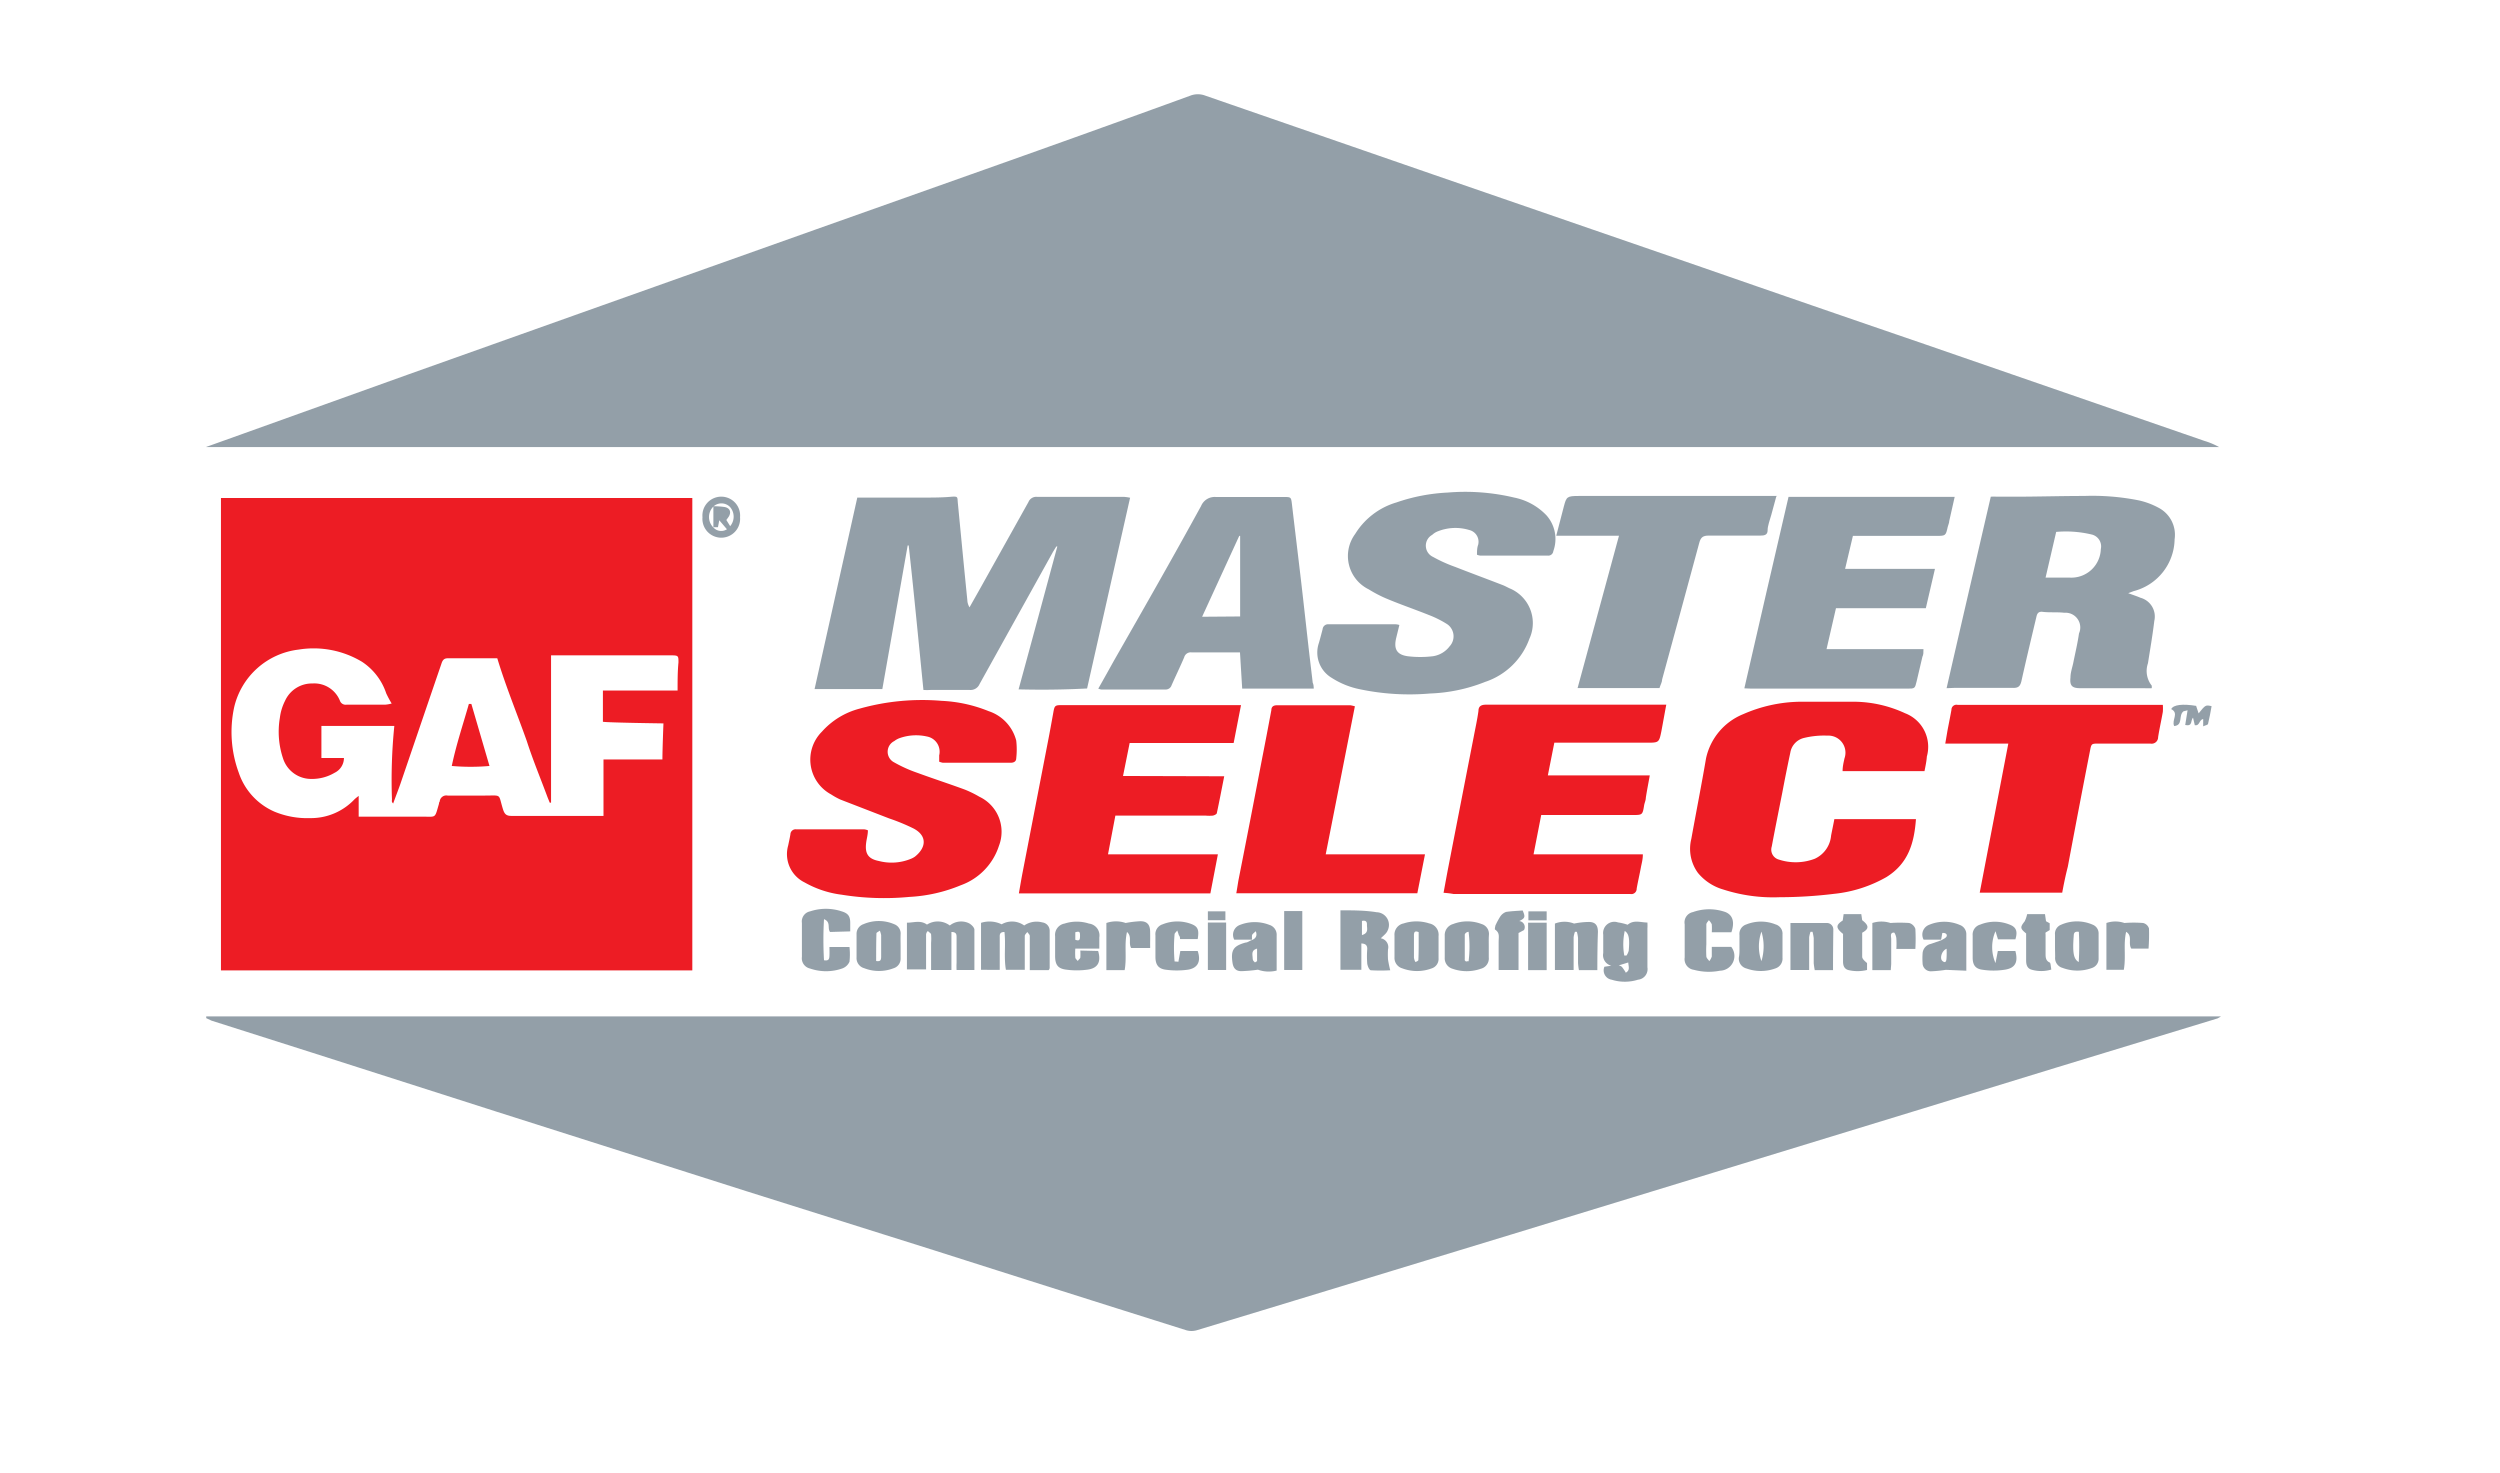 <svg xmlns="http://www.w3.org/2000/svg" viewBox="0 0 169.72 100"><defs><style>.cls-1{fill:#284053;opacity:0.5;}.cls-2{fill:#ed1c24;}.cls-3{fill:none;}</style></defs><title>gaf</title><g id="Layer_2" data-name="Layer 2"><g id="Layer_1-2" data-name="Layer 1"><path class="cls-1" d="M14,30.34l2.57-.92,11.15-4,11.57-4.12,16-5.69,11.61-4.12q7-2.48,13.92-5a1.41,1.41,0,0,1,1,0l15.54,5.38,18.17,6.27q7.56,2.63,15.12,5.22l19,6.57a5.09,5.09,0,0,1,1,.42H14Z"/><path class="cls-1" d="M14,69H150.78a2.36,2.36,0,0,1-.24.14l-10.86,3.31-9.15,2.81L116.35,79.6l-13.79,4.22-16.41,5-4.91,1.49a1.28,1.28,0,0,1-.7,0Q72,87.62,63.41,84.88l-12.7-4-17-5.41-12.5-4-6.85-2.18L14,69.12Z"/><path class="cls-2" d="M15,33.81H47V65.88H15ZM40.93,49V46.88H46c0-.68,0-1.29.06-1.91,0-.44,0-.48-.49-.48-2.57,0-5.15,0-7.72,0-.12,0-.25,0-.44,0v10h-.09l-.15-.37c-.47-1.27-1-2.54-1.41-3.82-.66-1.86-1.42-3.69-2-5.61l-.11,0H30.39c-.28,0-.36.17-.43.39-.93,2.71-1.85,5.42-2.78,8.14-.15.43-.32.86-.49,1.33-.05-.07-.08-.09-.08-.11a.43.43,0,0,1,0-.16,36.82,36.82,0,0,1,.16-5H21.82v2.18h1.53a1.12,1.12,0,0,1-.63,1,3,3,0,0,1-1.58.42,2,2,0,0,1-1.9-1.32A5.69,5.69,0,0,1,19,48.73a3.49,3.49,0,0,1,.35-1.15,2,2,0,0,1,1.87-1.18,1.87,1.87,0,0,1,1.86,1.18.41.41,0,0,0,.44.26h2.62a2.29,2.29,0,0,0,.45-.08,6.83,6.83,0,0,1-.37-.69,4.12,4.12,0,0,0-1.64-2.14,6.37,6.37,0,0,0-4.31-.83A5.11,5.11,0,0,0,15.9,48a8,8,0,0,0,.31,4.46,4.41,4.41,0,0,0,2.44,2.65,5.82,5.82,0,0,0,2.41.43,4.06,4.06,0,0,0,3-1.27c.06-.06.14-.12.29-.24v1.41h4.29c1,0,.86.15,1.16-.87,0,0,0-.1.05-.15a.45.45,0,0,1,.54-.41c.83,0,1.67,0,2.5,0,1.21,0,.92-.15,1.26.94.1.31.22.44.56.44,2,0,6.26,0,6.26,0l0-3.39s0-.25,0-.44h4c0-.68.07-2.45.07-2.45S41.28,49.06,40.93,49Z"/><path class="cls-1" d="M73.8,46.74c-1.57.08-3.06.1-4.65.06.9-3.29,1.76-6.49,2.63-9.7l-.07,0-.21.34-5,9a.66.66,0,0,1-.66.4c-.89,0-1.78,0-2.67,0a4.64,4.64,0,0,1-.48,0c-.33-3.29-.64-6.55-1-9.81h-.07L59.9,46.78H55.3l2.9-13,.52,0h4c.59,0,1.19,0,1.78-.05s.48,0,.53.46c.21,2.18.42,4.37.64,6.55a1,1,0,0,0,.15.49c.33-.59.67-1.18,1-1.78l3-5.37a.57.57,0,0,1,.57-.35h5.9a3.09,3.09,0,0,1,.43.06Z"/><path class="cls-1" d="M132.15,46.72c1-4.37,2-8.67,3-13a3.82,3.82,0,0,1,.43,0h1.13c1.59,0,3.17-.05,4.76-.05a16.07,16.07,0,0,1,3.73.3,5.11,5.11,0,0,1,1.32.49,2.07,2.07,0,0,1,1.11,2.15,3.7,3.7,0,0,1-2.78,3.52l-.37.14c.32.12.58.2.83.31a1.32,1.32,0,0,1,.94,1.58c-.12,1-.28,1.91-.43,2.87a1.6,1.6,0,0,0,.26,1.52s0,.07,0,.17a4.23,4.23,0,0,1-.5,0h-4.36c-.55,0-.72-.17-.66-.72,0-.34.12-.67.19-1,.13-.65.29-1.31.39-2a1,1,0,0,0-1-1.4c-.5-.06-1,0-1.53-.07-.3,0-.33.21-.38.42-.34,1.43-.68,2.85-1,4.29-.08.34-.21.47-.57.46-1.34,0-2.69,0-4,0Zm7.44-10.61-.72,3.1h1.6a2,2,0,0,0,2.15-1.93.83.83,0,0,0-.65-1A7.49,7.49,0,0,0,139.59,36.11Z"/><path class="cls-2" d="M130.65,52.35h-5.56c0-.32.07-.6.13-.87a1.16,1.16,0,0,0-1.16-1.54,5.76,5.76,0,0,0-1.6.16,1.23,1.23,0,0,0-.92,1c-.19.89-.37,1.79-.54,2.69-.24,1.22-.49,2.45-.72,3.68a.7.7,0,0,0,.5.89,3.65,3.65,0,0,0,2.42-.06,1.91,1.91,0,0,0,1.11-1.58c.07-.36.15-.73.22-1.11h5.54c-.12,1.62-.51,3-2,3.93a9,9,0,0,1-3.55,1.14,30.63,30.63,0,0,1-3.7.23,11,11,0,0,1-3.82-.52,3.48,3.48,0,0,1-1.73-1.13,2.77,2.77,0,0,1-.45-2.31c.33-1.83.69-3.65,1-5.47a4.19,4.19,0,0,1,2.53-3,9.91,9.91,0,0,1,3.79-.84c1.28,0,2.56,0,3.83,0a8.35,8.35,0,0,1,3.36.78,2.44,2.44,0,0,1,1.48,2.94C130.79,51.67,130.72,52,130.65,52.35Z"/><path class="cls-1" d="M95,42.43l-.21.86c-.18.73,0,1.15.77,1.26a7.07,7.07,0,0,0,1.72,0,1.74,1.74,0,0,0,1.13-.67,1,1,0,0,0-.17-1.51A7,7,0,0,0,97,41.75c-1-.4-2-.74-2.94-1.14a8.88,8.88,0,0,1-1.14-.6A2.52,2.52,0,0,1,92,36.25a4.92,4.92,0,0,1,2.8-2.14,12.41,12.41,0,0,1,3.47-.67,14.37,14.37,0,0,1,4.53.34A4.15,4.15,0,0,1,105,35a2.42,2.42,0,0,1,.45,2.42.34.34,0,0,1-.37.3H100.5a.87.87,0,0,1-.23-.06c0-.23,0-.46.08-.68a.82.82,0,0,0-.61-1,3.22,3.22,0,0,0-2.1.08,1.16,1.16,0,0,0-.41.25.84.84,0,0,0,.06,1.5,9.8,9.8,0,0,0,1.51.68c1.07.42,2.16.82,3.24,1.24.15.06.29.14.44.21a2.55,2.55,0,0,1,1.35,3.42,4.8,4.8,0,0,1-3,2.93,11.17,11.17,0,0,1-3.74.79,16.34,16.34,0,0,1-4.78-.29,5.52,5.52,0,0,1-1.9-.77,2,2,0,0,1-.87-2.38c.09-.31.17-.62.25-.93a.37.37,0,0,1,.39-.33h4.52A.94.94,0,0,1,95,42.43Z"/><path class="cls-2" d="M58.92,56.37c0,.31-.09.59-.12.86-.09.73.15,1.08.86,1.22a3.43,3.43,0,0,0,2.21-.16,1.23,1.23,0,0,0,.25-.14c.74-.59.86-1.39-.09-1.9a13.62,13.62,0,0,0-1.67-.69l-3.31-1.28a4.82,4.82,0,0,1-.63-.35,2.68,2.68,0,0,1-.62-4.26,5.17,5.17,0,0,1,2.55-1.56,15.71,15.71,0,0,1,5.59-.53,9.6,9.6,0,0,1,3.18.7,2.85,2.85,0,0,1,1.87,2,5.34,5.34,0,0,1,0,1.2c0,.2-.15.3-.36.3H64a1.37,1.37,0,0,1-.24-.07c0-.14,0-.29,0-.43A1.05,1.05,0,0,0,62.93,50a3.35,3.35,0,0,0-1.83.1,1.35,1.35,0,0,0-.39.21.81.81,0,0,0,0,1.45,9.31,9.31,0,0,0,1.58.71c1.06.39,2.14.74,3.2,1.13a7.24,7.24,0,0,1,1,.49,2.63,2.63,0,0,1,1.33,3.32,4.22,4.22,0,0,1-2.6,2.69,10.49,10.49,0,0,1-3.49.79,18.09,18.09,0,0,1-4.59-.15,6.82,6.82,0,0,1-2.51-.83,2.14,2.14,0,0,1-1.12-2.52c.05-.25.11-.5.15-.76a.35.35,0,0,1,.38-.33h4.6A.83.83,0,0,1,58.92,56.37Z"/><path class="cls-2" d="M83.11,52.7c-.18.91-.33,1.7-.5,2.49,0,.08-.17.16-.27.18a2.64,2.64,0,0,1-.49,0H76.28l-.56,0L75.22,58h7.46l-.51,2.65h-13c.09-.52.17-1,.26-1.46l1.71-8.83c.13-.66.25-1.33.37-2,.08-.46.12-.49.57-.49H83.75c.15,0,.29,0,.5,0l-.5,2.57H76.69l-.45,2.24Z"/><path class="cls-2" d="M98,60.61c.12-.64.22-1.21.33-1.77q.86-4.43,1.72-8.83c.11-.58.24-1.16.32-1.75,0-.33.21-.42.51-.42.85,0,1.7,0,2.55,0h9.09c.18,0,.36,0,.6,0-.12.63-.22,1.21-.33,1.79-.16.79-.17.79-1,.79h-6.27l-.44,2.22H112c-.1.57-.19,1-.27,1.53,0,.16-.08.32-.11.48-.11.68-.11.68-.81.68h-5.62l-.56,0L104.11,58h7.42c0,.35-.08.61-.13.87-.09.49-.21,1-.29,1.46a.36.36,0,0,1-.44.36h-12C98.45,60.65,98.27,60.63,98,60.61Z"/><path class="cls-1" d="M118.42,46.73c1-4.38,2-8.68,3-13H132.7l-.37,1.64c0,.13-.07.26-.1.39-.14.62-.14.62-.8.62l-5.21,0-.43,0-.53,2.24h6.1l-.62,2.67h-6.1L124,44.07h6.58c0,.23,0,.38-.07.51l-.39,1.66c-.12.51-.12.51-.66.51H118.92Z"/><path class="cls-1" d="M89.19,46.75H84.33l-.15-2.46-.41,0H80.9a.46.46,0,0,0-.51.34c-.27.63-.57,1.25-.85,1.88a.42.42,0,0,1-.42.3H74.76a1,1,0,0,1-.2-.06c.37-.65.72-1.28,1.07-1.91,2-3.5,4-7,5.91-10.49a1,1,0,0,1,1-.61c1.53,0,3.07,0,4.6,0,.51,0,.51,0,.57.51.2,1.71.41,3.42.61,5.13s.39,3.48.59,5.21l.21,1.77C89.17,46.45,89.18,46.57,89.19,46.75Zm-5-4.9V36.38l-.06,0-2.52,5.49Z"/><path class="cls-1" d="M120.59,33.7c-.13.48-.24.87-.34,1.25S120,35.68,120,36s-.22.36-.49.36c-1.17,0-2.34,0-3.51,0-.39,0-.54.12-.64.49-.83,3.09-1.68,6.18-2.52,9.27,0,.19-.12.38-.18.59H107.1l2.81-10.34h-4.26c.19-.72.35-1.36.52-2s.21-.7,1-.7h13.47Z"/><path class="cls-2" d="M140,60.6H134.4l1.94-10.12h-4.28c.08-.44.13-.79.2-1.14s.15-.77.22-1.15a.34.34,0,0,1,.41-.34h13.94a3.23,3.23,0,0,1,0,.48c-.1.57-.23,1.14-.32,1.71a.44.44,0,0,1-.53.44c-1.16,0-2.32,0-3.48,0-.51,0-.52,0-.61.47q-.77,3.94-1.51,7.89C140.23,59.42,140.11,60,140,60.6Z"/><path class="cls-2" d="M96.74,58l-.52,2.64H83.93c.06-.33.1-.62.15-.9q.8-4.05,1.57-8.08.34-1.73.66-3.45c0-.22.13-.33.37-.33h5a2.75,2.75,0,0,1,.3.07L90,58Z"/><path class="cls-1" d="M68,62.75a1.4,1.4,0,0,1,1.53.08,1.49,1.49,0,0,1,1.23-.21.57.57,0,0,1,.5.55c0,.85,0,1.69,0,2.54,0,0,0,.07-.07.15H69.91v-.7c0-.54,0-1.08,0-1.62,0-.09-.11-.18-.17-.27-.06.09-.17.18-.17.27,0,.58,0,1.15,0,1.73v.57H68.29c-.15-.85,0-1.73-.1-2.57-.35,0-.32.21-.32.38,0,.57,0,1.13,0,1.7v.49H66.6V62.65A1.88,1.88,0,0,1,68,62.75Z"/><path class="cls-1" d="M64.48,62.83a1.23,1.23,0,0,1,1.24-.18c.18.07.42.29.43.46,0,.89,0,1.79,0,2.74H64.94a4.23,4.23,0,0,1,0-.48c0-.58,0-1.16,0-1.74,0-.17,0-.36-.35-.36v2.58H63.21V64a3.47,3.47,0,0,0,0-.56c0-.08-.13-.14-.19-.21s-.15.14-.15.21c0,.35,0,.7,0,1.05v1.32H61.57V62.64c.47,0,.92-.19,1.36.13A1.36,1.36,0,0,1,64.48,62.83Z"/><path class="cls-1" d="M91,61.8c.85,0,1.66,0,2.46.13a.86.86,0,0,1,.74,1.25c-.08.2-.3.35-.46.52a.61.61,0,0,1,.49.75,5.3,5.3,0,0,0,0,.69,7.34,7.34,0,0,0,.15.73,11.35,11.35,0,0,1-1.31,0c-.11,0-.23-.29-.25-.45a6.26,6.26,0,0,1,0-1c0-.21-.08-.36-.4-.37v1.79H91Zm1.46,1.68c.48-.14.33-.46.34-.7s-.11-.31-.34-.26Z"/><path class="cls-1" d="M110.5,62.78c.4-.35.86-.16,1.34-.15a3.65,3.65,0,0,1,0,.42v2.62a.72.72,0,0,1-.64.84,3,3,0,0,1-1.79,0,.64.64,0,0,1-.49-.88l.47-.07a.74.74,0,0,1-.55-.86c0-.42,0-.84,0-1.25a.76.76,0,0,1,1-.83A3.67,3.67,0,0,1,110.5,62.78Zm-.23,2.09.15,0a1.15,1.15,0,0,0,.15-.32c.08-.86,0-1.18-.27-1.35A4.27,4.27,0,0,0,110.27,64.87Zm.09,1.17c.33-.17.19-.44.18-.7l-.65.2C110.09,65.59,110.09,65.59,110.36,66Z"/><path class="cls-1" d="M56.35,63.27c-.2-.27.08-.67-.41-.87a23.85,23.85,0,0,0,0,2.79c.35.06.36-.12.37-.32s0-.37,0-.58h1.36a4.55,4.55,0,0,1,0,1,.85.85,0,0,1-.5.46,3.32,3.32,0,0,1-2.18,0,.71.71,0,0,1-.55-.79v-2.3a.7.7,0,0,1,.56-.79,3.4,3.4,0,0,1,2.14,0c.46.14.59.35.58.84,0,.16,0,.31,0,.52Z"/><path class="cls-1" d="M117.54,63.29h-1.33a4.32,4.32,0,0,0,0-.54,1,1,0,0,0-.2-.28c-.06.09-.16.18-.17.28,0,.45,0,.91,0,1.37a7.09,7.09,0,0,0,0,.8c0,.12.13.22.2.33a1.05,1.05,0,0,0,.17-.31c0-.21,0-.42,0-.66h1.32a1,1,0,0,1-.77,1.62,3.88,3.88,0,0,1-1.76-.06.73.73,0,0,1-.63-.84c0-.75,0-1.5,0-2.25a.71.71,0,0,1,.56-.83,3.29,3.29,0,0,1,2.21,0C117.63,62.12,117.78,62.59,117.54,63.29Z"/><path class="cls-1" d="M124.44,65.86H123.2a4.47,4.47,0,0,1-.07-.47c0-.57,0-1.13,0-1.7a3.25,3.25,0,0,0-.08-.43h-.14a2.22,2.22,0,0,0-.09.37c0,.58,0,1.15,0,1.73,0,.15,0,.3,0,.49h-1.27V62.66h1.36c.38,0,.76,0,1.14,0a.44.44,0,0,1,.41.47C124.45,64,124.44,64.9,124.44,65.86Z"/><path class="cls-1" d="M108.44,65.86h-1.25a4.19,4.19,0,0,1-.06-.48c0-.56,0-1.13,0-1.69a2.17,2.17,0,0,0-.08-.43h-.13a1.66,1.66,0,0,0-.09.37c0,.58,0,1.16,0,1.73,0,.15,0,.3,0,.49h-1.27V62.7a1.76,1.76,0,0,1,1.3,0,5.35,5.35,0,0,1,1-.11c.45,0,.62.23.62.68C108.45,64.11,108.44,65,108.44,65.86Z"/><path class="cls-1" d="M131.78,63.79h-1.19a.71.71,0,0,1,.36-1,2.66,2.66,0,0,1,2.09,0,.67.67,0,0,1,.45.66V65.9l-1.39-.06v0a8.76,8.76,0,0,1-1,.1.56.56,0,0,1-.58-.56,4.56,4.56,0,0,1,0-.64.7.7,0,0,1,.56-.66l.72-.25c.12-.08.27-.13.34-.24s0-.28-.28-.25Zm.37.62c-.33.13-.48.65-.29.82s.26.06.28-.11A5.47,5.47,0,0,0,132.15,64.41Z"/><path class="cls-1" d="M85,63.79H83.79a.71.71,0,0,1,.39-1,2.74,2.74,0,0,1,2,0,.7.7,0,0,1,.49.72v2.38a2.17,2.17,0,0,1-1.27-.06,10,10,0,0,1-1.13.1c-.38,0-.55-.22-.6-.59-.12-.85.07-1.12.88-1.35.14,0,.27-.11.41-.16s.46-.2.29-.61c-.11.11-.21.17-.25.26A1.39,1.39,0,0,0,85,63.79Zm.21,1.54.13-.08V64.4c-.41.11-.31.4-.3.63S85.12,65.23,85.18,65.33Z"/><path class="cls-1" d="M61.14,64.24v.81a.67.67,0,0,1-.47.68,2.76,2.76,0,0,1-2,0,.71.71,0,0,1-.52-.74c0-.52,0-1,0-1.57a.69.69,0,0,1,.47-.68,2.64,2.64,0,0,1,2.08,0,.67.67,0,0,1,.44.7C61.13,63.73,61.14,64,61.14,64.24Zm-1.66,1c.33.06.33-.11.34-.27,0-.5,0-1,0-1.49a1.51,1.51,0,0,0-.09-.3c-.11.08-.23.13-.23.18C59.48,64,59.48,64.64,59.48,65.26Z"/><path class="cls-1" d="M101.07,64.26c0,.24,0,.48,0,.73a.72.72,0,0,1-.55.78,2.88,2.88,0,0,1-1.9,0,.74.74,0,0,1-.54-.76c0-.5,0-1,0-1.49a.78.78,0,0,1,.57-.79,2.68,2.68,0,0,1,1.93,0,.7.7,0,0,1,.5.74C101.06,63.75,101.07,64,101.07,64.26Zm-1.52,1,.15,0a8.13,8.13,0,0,0,0-2c-.14,0-.26.12-.26.2,0,.56,0,1.12,0,1.69C99.41,65.19,99.5,65.25,99.55,65.3Z"/><path class="cls-1" d="M118.09,64.25c0-.26,0-.51,0-.77a.67.67,0,0,1,.46-.72,2.67,2.67,0,0,1,2,0,.65.65,0,0,1,.46.68c0,.52,0,1,0,1.57a.7.7,0,0,1-.5.74,2.87,2.87,0,0,1-1.94,0,.69.69,0,0,1-.52-.76C118.1,64.76,118.09,64.5,118.09,64.25Zm1.49-1a3,3,0,0,0,0,2A3.46,3.46,0,0,0,119.58,63.24Z"/><path class="cls-1" d="M97.66,64.28v.77a.67.67,0,0,1-.46.69,2.84,2.84,0,0,1-2,0,.74.74,0,0,1-.53-.77c0-.48,0-1,0-1.45a.77.77,0,0,1,.62-.83,2.8,2.8,0,0,1,1.74,0,.78.78,0,0,1,.63.86c0,.24,0,.48,0,.72Zm-1.35-1c-.26-.11-.32,0-.32.21,0,.51,0,1,0,1.53a1.1,1.1,0,0,0,.09.28c.09,0,.21-.09.21-.12C96.32,64.56,96.31,63.92,96.31,63.3Z"/><path class="cls-1" d="M74.55,64.56c.21.72,0,1.15-.67,1.26a5.36,5.36,0,0,1-1.55,0c-.53-.08-.69-.35-.7-.88V63.56a.78.78,0,0,1,.64-.86,2.69,2.69,0,0,1,1.66,0,.81.81,0,0,1,.7.94v.76H73A4.46,4.46,0,0,0,73,65c0,.09.12.17.18.25,0-.08.14-.15.16-.24a3.33,3.33,0,0,0,0-.48ZM73,63.8c.28.1.32,0,.32-.25s0-.36-.32-.26Z"/><path class="cls-1" d="M139.51,64.26c0-.27,0-.54,0-.81a.65.65,0,0,1,.41-.67,2.66,2.66,0,0,1,2.16,0,.63.63,0,0,1,.39.61c0,.55,0,1.1,0,1.66a.66.66,0,0,1-.44.66,2.84,2.84,0,0,1-2,0,.69.69,0,0,1-.51-.74C139.52,64.77,139.51,64.52,139.51,64.26Zm1.62-1c-.34-.05-.34.13-.35.29-.09,1.15,0,1.57.34,1.76A17.56,17.56,0,0,0,141.13,63.28Z"/><path class="cls-1" d="M136.82,63.77h-1.18l-.17-.55a2.7,2.7,0,0,0,0,2.16l.16-.82h1.19c.2.75,0,1.16-.71,1.27a5,5,0,0,1-1.55,0c-.48-.07-.64-.35-.64-.83s0-1,0-1.5a.7.7,0,0,1,.51-.73,2.66,2.66,0,0,1,2,0C136.85,62.93,137,63.2,136.82,63.77Z"/><path class="cls-1" d="M80,65.29l.13-.73h1.18c.24.72,0,1.16-.66,1.27a5.53,5.53,0,0,1-1.52,0c-.51-.07-.69-.36-.69-.88s0-1,0-1.45a.7.7,0,0,1,.49-.75,2.67,2.67,0,0,1,2,0c.4.17.48.4.38,1h-1.2c0-.08,0-.17-.08-.26a3.11,3.11,0,0,0-.11-.32c-.09.12-.18.19-.18.25a10.38,10.38,0,0,0,0,1.85Z"/><path class="cls-1" d="M128.36,65.86h-1.25v-3.2a2,2,0,0,1,1.23,0,9.25,9.25,0,0,1,1.27,0,.62.62,0,0,1,.42.4,12.2,12.2,0,0,1,0,1.36h-1.29a5.24,5.24,0,0,0,0-.69c0-.15-.11-.42-.16-.42-.29,0-.19.27-.19.44,0,.55,0,1.1,0,1.65C128.39,65.53,128.37,65.67,128.36,65.86Z"/><path class="cls-1" d="M145.86,64.4h-1.17c-.24-.37.11-.86-.35-1.14-.2.84,0,1.7-.16,2.58H143V62.66a1.87,1.87,0,0,1,1.22,0,8,8,0,0,1,1.27,0,.55.55,0,0,1,.4.37A12.79,12.79,0,0,1,145.86,64.4Z"/><path class="cls-1" d="M76.51,63.27c-.2.84,0,1.71-.16,2.59H75.11v-3.2a2,2,0,0,1,1.31,0,7,7,0,0,1,1-.12c.46,0,.65.24.66.69s0,.62,0,.93a1.88,1.88,0,0,1,0,.2H76.79C76.59,64,76.87,63.59,76.51,63.27Z"/><path class="cls-1" d="M101.74,65.85c0-.23,0-.43,0-.62,0-.42,0-.84,0-1.25s.09-.62-.22-.86c-.08,0,0-.25,0-.29a5.29,5.29,0,0,1,.33-.61.82.82,0,0,1,.39-.31c.38-.06.77-.07,1.13-.1.19.44.17.52-.23.72a.41.41,0,0,1,.32.61l-.37.2v2.51Z"/><path class="cls-1" d="M139.15,62.68v.46l-.28.17a.35.35,0,0,0,0,.13c0,.43,0,.86,0,1.29,0,.24,0,.48.27.61.08,0,.08.29.12.48a2.35,2.35,0,0,1-1.37,0c-.29-.1-.34-.36-.34-.63V63.37c-.42-.34-.41-.43-.1-.82a2.14,2.14,0,0,0,.17-.49h1.21l.07.48Z"/><path class="cls-1" d="M125.1,62.49l.06-.43h1.2l.06.41c.47.36.48.59,0,.85,0,.53,0,1.08,0,1.63,0,.15.18.3.33.43v.47a2.67,2.67,0,0,1-1.29,0c-.27-.09-.34-.31-.34-.58,0-.63,0-1.26,0-1.87C124.62,63,124.62,62.8,125.1,62.49Z"/><path class="cls-1" d="M88.41,65.85H87.18v-4h1.23Z"/><path class="cls-1" d="M105,65.86h-1.26V62.64H105Z"/><path class="cls-1" d="M82,62.63h1.24v3.22H82Z"/><path class="cls-1" d="M50.24,35.11a1.28,1.28,0,1,1-2.55,0,1.28,1.28,0,1,1,2.55,0Zm-1.8.71a.71.71,0,0,0,.91.11l-.52-.61-.09.47-.31,0V34.37a4.7,4.7,0,0,1,.76.05c.38.07.48.37.26.69l-.14.19.26.42a1,1,0,0,0,0-1.29.81.81,0,0,0-1.12-.06A1,1,0,0,0,48.44,35.82Z"/><path class="cls-1" d="M149,49.23l-.12-.51c-.18.18,0,.61-.53.5l.16-1-.28.07c-.36.29,0,.94-.63,1-.19-.41.35-.87-.2-1.15.14-.3.78-.37,1.69-.22l.17.51c.47-.58.47-.58.88-.49-.07.4-.14.8-.24,1.2,0,.07-.19.1-.33.17v-.5C149.28,48.87,149.34,49.3,149,49.23Z"/><path class="cls-1" d="M105,62.48h-1.24v-.61H105Z"/><path class="cls-1" d="M83.19,61.87v.6H82v-.6Z"/><path class="cls-2" d="M33.23,52a14.58,14.58,0,0,1-2.56,0c.31-1.48.77-2.83,1.16-4.21H32Z"/><rect class="cls-3" width="169.72" height="100"/></g></g></svg>